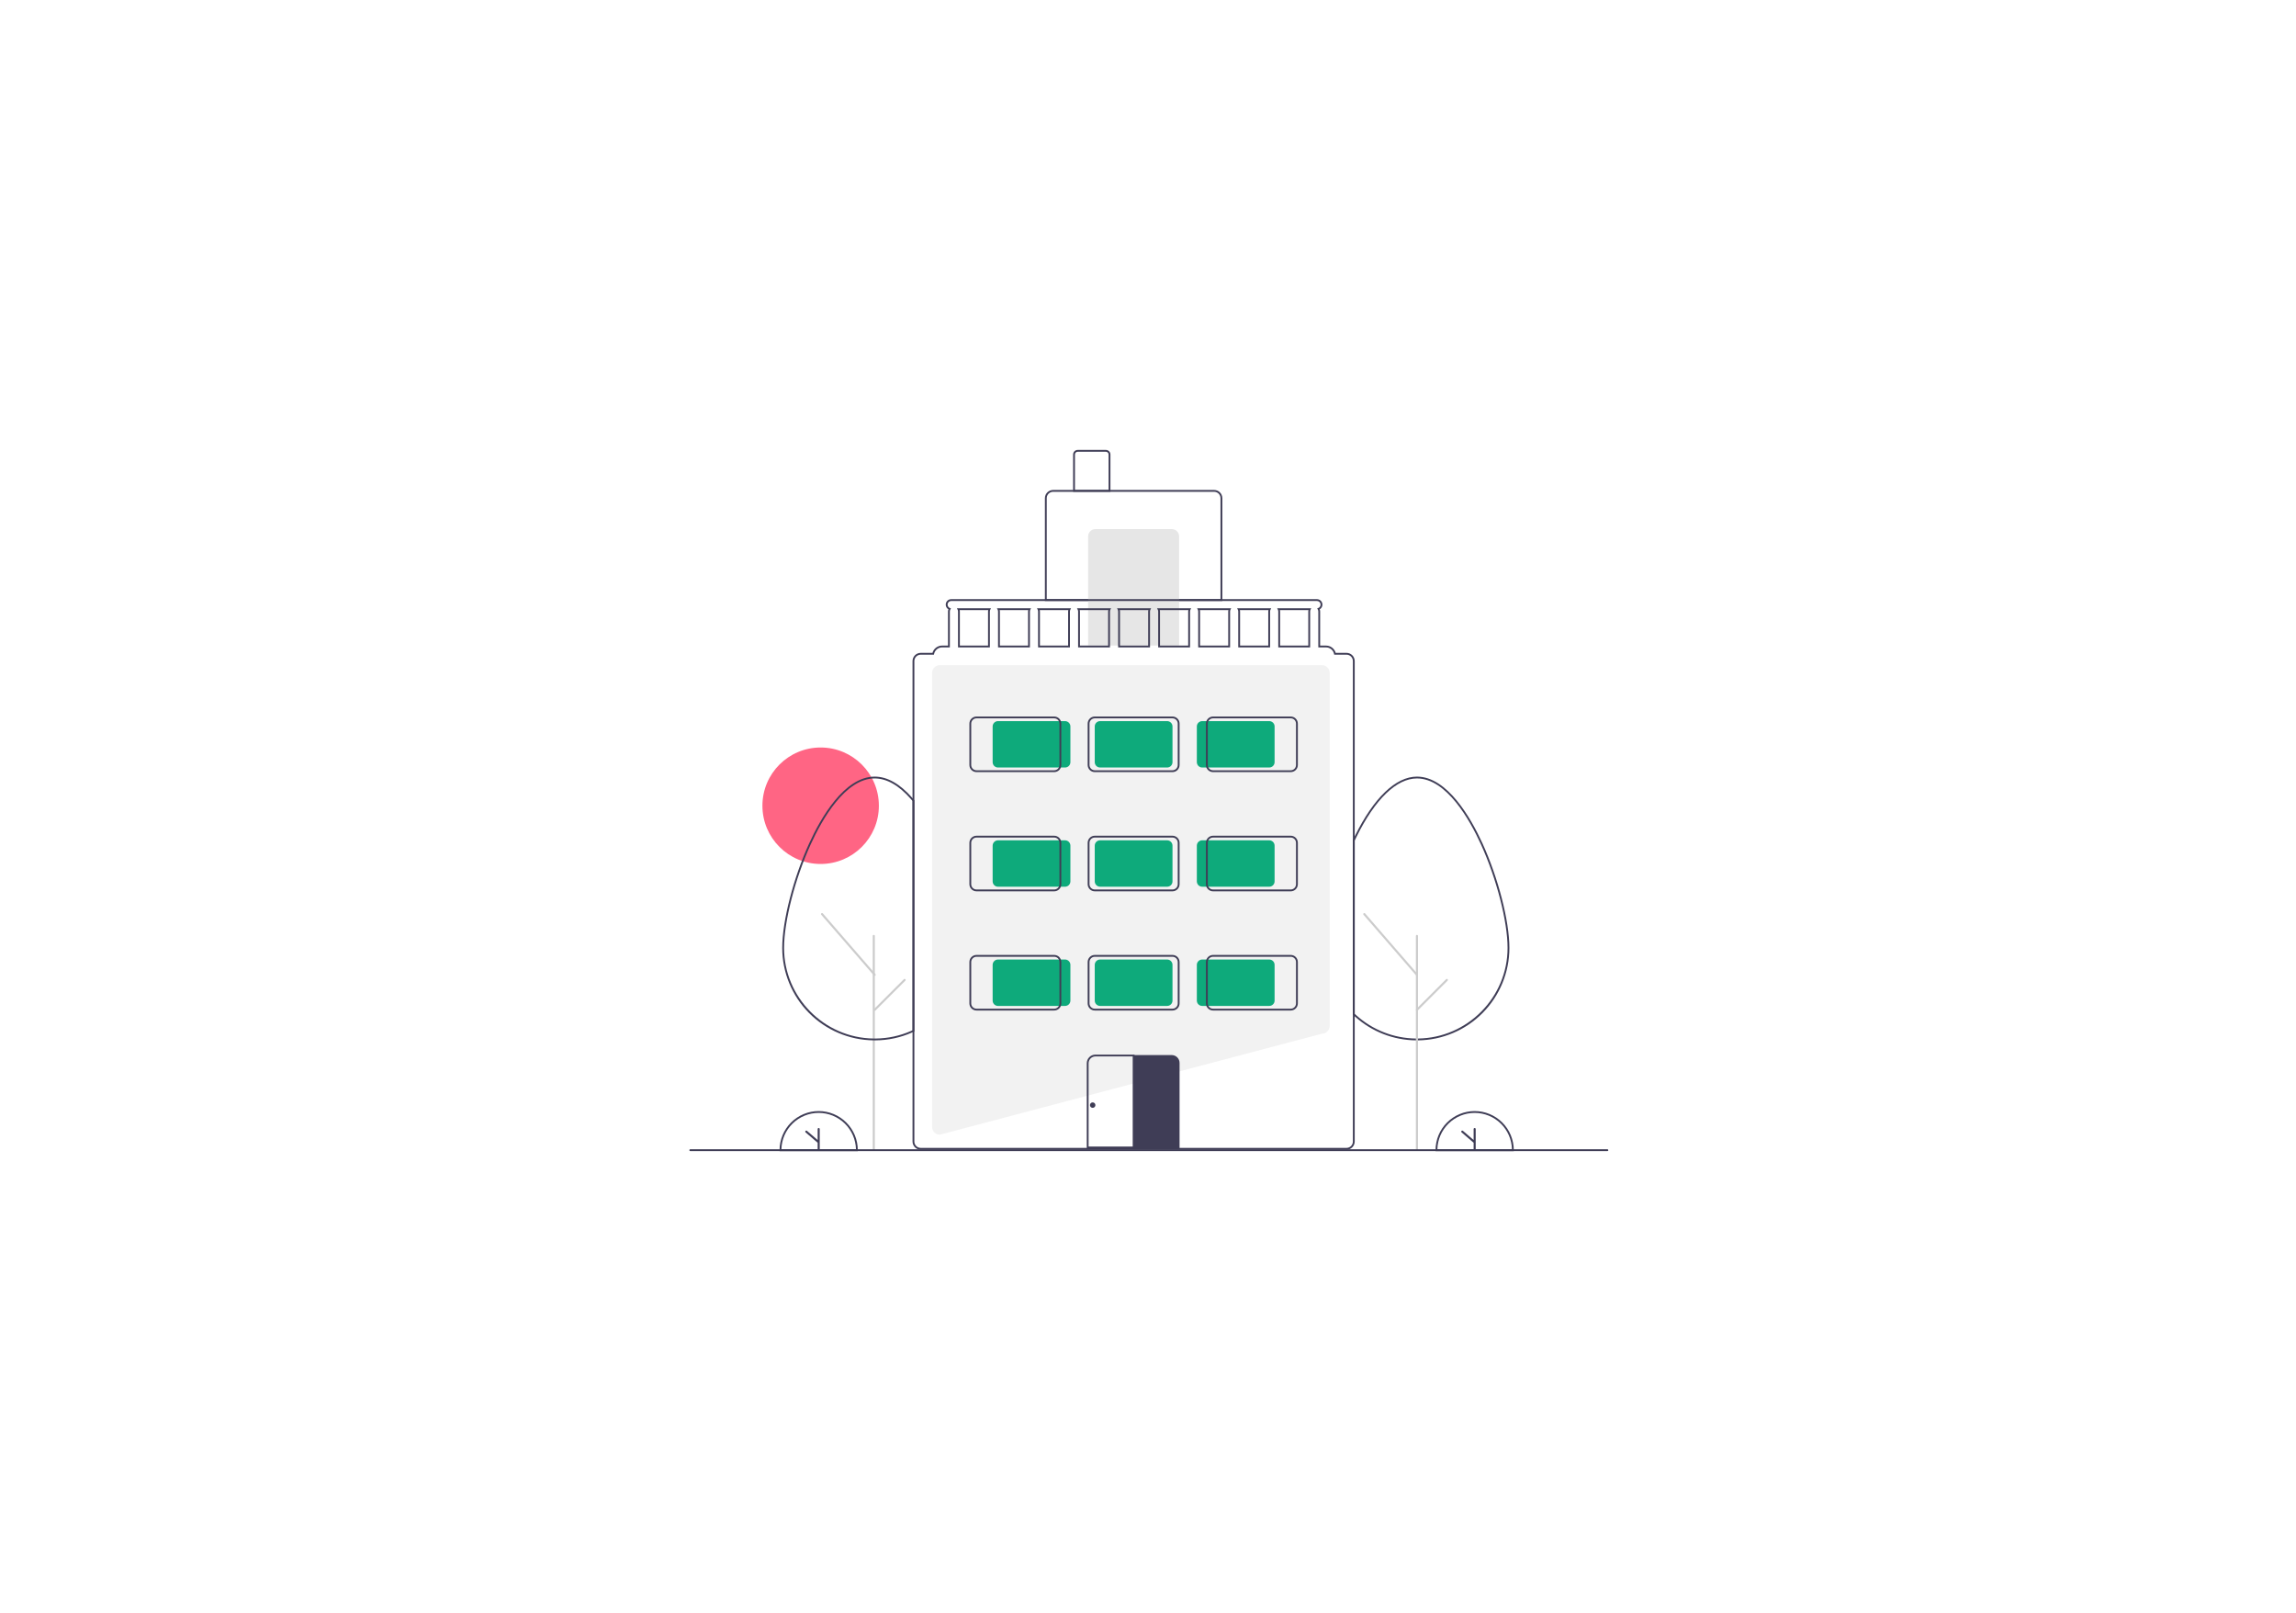 <svg width="393" height="276" viewBox="0 0 393 276" fill="none" xmlns="http://www.w3.org/2000/svg">
<rect width="393" height="276" fill="white"/>
<g clip-path="url(#clip0_3438_35106)">
<path d="M140.467 147.857C145.972 147.857 150.434 143.395 150.434 137.891C150.434 132.386 145.972 127.924 140.467 127.924C134.963 127.924 130.501 132.386 130.501 137.891C130.501 143.395 134.963 147.857 140.467 147.857Z" fill="#FF6584"/>
<path d="M160.878 194.187H160.868C160.517 194.186 160.181 194.047 159.933 193.799C159.684 193.551 159.545 193.214 159.544 192.863V115.154C159.545 114.803 159.684 114.466 159.933 114.218C160.181 113.97 160.517 113.83 160.868 113.83H226.275C226.626 113.83 226.962 113.97 227.21 114.218C227.459 114.466 227.598 114.803 227.599 115.154V175.577C227.598 175.926 227.46 176.261 227.214 176.509C226.968 176.757 226.634 176.898 226.285 176.901L160.878 194.187Z" fill="#F2F2F2"/>
<path d="M209.222 102.851H178.855V85.254C178.855 84.882 179.003 84.526 179.266 84.263C179.529 84 179.885 83.853 180.257 83.852H207.821C208.192 83.853 208.549 84 208.811 84.263C209.074 84.526 209.222 84.882 209.222 85.254V102.851ZM179.166 102.54H208.911V85.254C208.911 84.965 208.796 84.688 208.591 84.483C208.387 84.279 208.11 84.164 207.821 84.163H180.257C179.968 84.164 179.69 84.279 179.486 84.483C179.282 84.688 179.167 84.965 179.166 85.254V102.54Z" fill="#3F3D56"/>
<path d="M187.498 90.548H200.579C200.91 90.548 201.227 90.68 201.46 90.913C201.694 91.147 201.825 91.464 201.825 91.794V110.482H186.252V91.794C186.252 91.464 186.383 91.147 186.617 90.913C186.851 90.68 187.167 90.548 187.498 90.548Z" fill="#E6E6E6"/>
<path d="M190.068 84.164H183.683V77.779C183.683 77.572 183.765 77.374 183.911 77.228C184.057 77.082 184.255 77 184.461 77H189.289C189.495 77 189.693 77.082 189.839 77.228C189.985 77.374 190.067 77.572 190.068 77.779V84.164ZM183.994 83.852H189.756V77.779C189.756 77.655 189.707 77.536 189.619 77.448C189.532 77.361 189.413 77.312 189.289 77.311H184.461C184.337 77.312 184.219 77.361 184.131 77.448C184.043 77.536 183.994 77.655 183.994 77.779V83.852Z" fill="#3F3D56"/>
<path d="M242.535 178.044C242.472 178.044 242.412 178.044 242.35 178.042C238.497 178 234.793 176.552 231.932 173.971C231.827 173.874 231.722 173.777 231.618 173.678L231.57 173.632V143.786L231.584 143.754C231.688 143.536 231.792 143.32 231.897 143.105C235.136 136.529 238.914 132.907 242.535 132.907C247.756 132.907 251.806 140.07 253.755 144.339C256.465 150.276 258.358 157.633 258.358 162.23C258.357 166.394 256.714 170.389 253.785 173.35C250.857 176.31 246.879 177.996 242.715 178.043C242.657 178.044 242.595 178.044 242.535 178.044ZM231.881 173.498C231.967 173.58 232.054 173.66 232.142 173.74C234.946 176.27 238.578 177.69 242.356 177.731C242.419 177.733 242.478 177.731 242.539 177.733C242.595 177.733 242.653 177.733 242.71 177.731C251.168 177.637 258.047 170.683 258.047 162.23C258.047 157.673 256.165 150.369 253.472 144.469C251.553 140.267 247.582 133.219 242.535 133.219C239.039 133.219 235.36 136.778 232.176 143.242C232.078 143.445 231.979 143.649 231.881 143.856L231.881 173.498Z" fill="#3F3D56"/>
<path d="M242.534 196.926C242.486 196.926 242.441 196.907 242.407 196.873C242.374 196.84 242.355 196.794 242.355 196.747V160.17C242.355 160.147 242.359 160.123 242.368 160.102C242.377 160.08 242.39 160.06 242.407 160.043C242.423 160.026 242.443 160.013 242.465 160.004C242.487 159.995 242.51 159.99 242.534 159.99C242.558 159.99 242.581 159.995 242.603 160.004C242.625 160.013 242.644 160.026 242.661 160.043C242.678 160.06 242.691 160.08 242.7 160.102C242.709 160.123 242.713 160.147 242.713 160.17V196.747C242.713 196.794 242.694 196.84 242.661 196.873C242.627 196.907 242.581 196.926 242.534 196.926Z" fill="#CCCCCC"/>
<path d="M149.563 196.926C149.515 196.926 149.47 196.907 149.436 196.873C149.403 196.84 149.384 196.794 149.384 196.747V160.17C149.384 160.147 149.388 160.123 149.397 160.102C149.406 160.08 149.419 160.06 149.436 160.043C149.453 160.026 149.472 160.013 149.494 160.004C149.516 159.995 149.539 159.99 149.563 159.99C149.587 159.99 149.61 159.995 149.632 160.004C149.654 160.013 149.673 160.026 149.69 160.043C149.707 160.06 149.72 160.08 149.729 160.102C149.738 160.123 149.742 160.147 149.742 160.17V196.747C149.742 196.794 149.723 196.84 149.69 196.873C149.656 196.907 149.61 196.926 149.563 196.926Z" fill="#CCCCCC"/>
<path d="M242.534 167.004C242.508 167.004 242.483 166.999 242.459 166.988C242.436 166.978 242.415 166.962 242.398 166.943L233.387 156.551C233.356 156.515 233.341 156.468 233.344 156.421C233.348 156.373 233.37 156.329 233.406 156.298C233.441 156.267 233.488 156.252 233.535 156.255C233.583 156.258 233.627 156.28 233.658 156.316L242.669 166.708C242.692 166.734 242.706 166.766 242.711 166.8C242.716 166.834 242.711 166.868 242.697 166.9C242.683 166.931 242.66 166.957 242.631 166.976C242.602 166.994 242.568 167.004 242.534 167.004Z" fill="#CCCCCC"/>
<path d="M242.534 173.002C242.498 173.002 242.464 172.991 242.434 172.972C242.405 172.952 242.382 172.924 242.368 172.891C242.355 172.858 242.351 172.822 242.358 172.788C242.365 172.753 242.382 172.721 242.407 172.696L247.527 167.576C247.561 167.542 247.607 167.523 247.654 167.523C247.701 167.524 247.747 167.542 247.78 167.576C247.814 167.609 247.833 167.655 247.833 167.702C247.833 167.75 247.814 167.795 247.781 167.829L242.661 172.949C242.644 172.966 242.624 172.979 242.602 172.988C242.581 172.997 242.557 173.002 242.534 173.002Z" fill="#CCCCCC"/>
<path d="M259.111 197H245.717V196.844C245.717 195.964 245.89 195.093 246.226 194.28C246.562 193.467 247.056 192.729 247.678 192.107C248.299 191.484 249.038 190.991 249.851 190.654C250.663 190.317 251.534 190.144 252.414 190.144C253.294 190.144 254.165 190.317 254.978 190.654C255.79 190.991 256.529 191.484 257.151 192.107C257.772 192.729 258.266 193.467 258.602 194.28C258.938 195.093 259.111 195.964 259.111 196.844L259.111 197ZM246.031 196.688H258.798C258.757 195.022 258.067 193.438 256.874 192.274C255.681 191.11 254.081 190.459 252.414 190.459C250.748 190.459 249.147 191.11 247.954 192.274C246.762 193.438 246.071 195.022 246.031 196.688Z" fill="#3F3D56"/>
<path d="M252.414 193.043C252.367 193.043 252.322 193.062 252.289 193.095C252.256 193.128 252.237 193.173 252.237 193.22V195.098L250.408 193.528C250.39 193.513 250.37 193.501 250.348 193.494C250.326 193.487 250.302 193.484 250.279 193.486C250.256 193.487 250.233 193.494 250.213 193.504C250.192 193.515 250.173 193.529 250.158 193.547C250.143 193.564 250.131 193.585 250.124 193.607C250.117 193.629 250.114 193.652 250.116 193.676C250.118 193.699 250.124 193.721 250.135 193.742C250.145 193.763 250.16 193.781 250.177 193.796L252.237 195.564V196.668C252.237 196.691 252.242 196.714 252.251 196.735C252.259 196.757 252.272 196.776 252.289 196.793C252.305 196.809 252.325 196.822 252.346 196.831C252.368 196.84 252.391 196.845 252.414 196.845C252.437 196.845 252.46 196.84 252.482 196.831C252.503 196.822 252.523 196.809 252.539 196.793C252.556 196.776 252.569 196.757 252.578 196.735C252.586 196.714 252.591 196.691 252.591 196.668V193.22C252.591 193.173 252.572 193.128 252.539 193.095C252.506 193.062 252.461 193.043 252.414 193.043Z" fill="#3F3D56"/>
<path d="M146.829 197H133.436V196.844C133.435 195.964 133.608 195.093 133.945 194.28C134.281 193.467 134.774 192.729 135.396 192.107C136.018 191.484 136.756 190.991 137.569 190.654C138.382 190.317 139.253 190.144 140.133 190.144C141.012 190.144 141.883 190.317 142.696 190.654C143.509 190.991 144.247 191.484 144.869 192.107C145.491 192.729 145.984 193.467 146.321 194.28C146.657 195.093 146.83 195.964 146.829 196.844L146.829 197ZM133.749 196.688H146.516C146.475 195.022 145.785 193.438 144.592 192.274C143.4 191.11 141.799 190.459 140.133 190.459C138.466 190.459 136.866 191.11 135.673 192.274C134.48 193.438 133.79 195.022 133.749 196.688Z" fill="#3F3D56"/>
<path d="M140.133 193.043C140.086 193.043 140.041 193.062 140.008 193.095C139.974 193.128 139.956 193.173 139.956 193.22V195.098L138.126 193.528C138.109 193.513 138.088 193.501 138.066 193.494C138.044 193.487 138.021 193.484 137.998 193.486C137.974 193.487 137.952 193.494 137.931 193.504C137.91 193.515 137.892 193.529 137.877 193.547C137.861 193.564 137.85 193.585 137.843 193.607C137.836 193.629 137.833 193.652 137.835 193.676C137.836 193.699 137.843 193.721 137.853 193.742C137.864 193.763 137.878 193.781 137.896 193.796L139.956 195.564V196.668C139.956 196.691 139.96 196.714 139.969 196.735C139.978 196.757 139.991 196.776 140.007 196.793C140.024 196.809 140.043 196.822 140.065 196.831C140.086 196.84 140.109 196.845 140.133 196.845C140.156 196.845 140.179 196.84 140.2 196.831C140.222 196.822 140.241 196.809 140.258 196.793C140.274 196.776 140.287 196.757 140.296 196.735C140.305 196.714 140.309 196.691 140.309 196.668V193.22C140.309 193.173 140.291 193.128 140.258 193.095C140.224 193.062 140.179 193.043 140.133 193.043Z" fill="#3F3D56"/>
<path d="M149.719 178.044C149.657 178.044 149.597 178.044 149.535 178.042C145.371 177.995 141.394 176.309 138.466 173.349C135.538 170.389 133.895 166.393 133.894 162.23C133.894 157.633 135.787 150.276 138.498 144.339C140.447 140.07 144.497 132.907 149.719 132.907C151.87 132.907 154.037 134.133 156.158 136.551C156.263 136.671 156.368 136.793 156.472 136.919L156.508 136.963V176.516L156.42 176.558C156.315 176.609 156.209 176.657 156.102 176.703C154.148 177.568 152.037 178.024 149.9 178.043C149.842 178.044 149.78 178.044 149.719 178.044ZM149.719 133.219C144.671 133.219 140.699 140.267 138.781 144.469C136.087 150.369 134.206 157.673 134.206 162.23C134.206 170.682 141.085 177.636 149.54 177.731C149.603 177.733 149.662 177.733 149.723 177.733C149.78 177.733 149.838 177.733 149.894 177.731C151.99 177.713 154.061 177.266 155.977 176.418C156.051 176.386 156.124 176.353 156.196 176.32V137.075C156.106 136.966 156.015 136.861 155.924 136.757C153.864 134.409 151.777 133.219 149.719 133.219Z" fill="#3F3D56"/>
<path d="M149.719 167.004C149.693 167.004 149.668 166.999 149.644 166.988C149.621 166.978 149.6 166.962 149.583 166.943L140.572 156.551C140.541 156.515 140.526 156.468 140.529 156.421C140.532 156.373 140.555 156.329 140.59 156.298C140.626 156.267 140.673 156.252 140.72 156.255C140.768 156.258 140.812 156.28 140.843 156.316L149.854 166.708C149.877 166.734 149.891 166.766 149.896 166.8C149.901 166.834 149.896 166.868 149.882 166.9C149.867 166.931 149.844 166.957 149.816 166.976C149.787 166.994 149.753 167.004 149.719 167.004Z" fill="#CCCCCC"/>
<path d="M149.719 173.002C149.683 173.002 149.649 172.991 149.619 172.972C149.59 172.952 149.567 172.924 149.553 172.891C149.54 172.858 149.536 172.822 149.543 172.788C149.55 172.753 149.567 172.721 149.592 172.696L154.712 167.576C154.746 167.542 154.791 167.523 154.839 167.523C154.886 167.524 154.932 167.542 154.965 167.576C154.999 167.609 155.018 167.655 155.018 167.702C155.018 167.75 154.999 167.795 154.966 167.829L149.845 172.949C149.829 172.966 149.809 172.979 149.787 172.988C149.766 172.997 149.742 173.002 149.719 173.002Z" fill="#CCCCCC"/>
<path d="M163.79 104.097L163.905 104.324C163.956 104.422 163.983 104.531 163.983 104.642V110.793H169.433V104.642C169.433 104.531 169.46 104.422 169.511 104.324L169.626 104.097H163.79ZM169.122 104.642V110.482H164.294V104.642C164.294 104.563 164.285 104.485 164.266 104.408H169.15C169.131 104.485 169.122 104.563 169.122 104.642ZM170.642 104.097L170.757 104.324C170.808 104.422 170.835 104.531 170.835 104.642V110.793H176.285V104.642C176.285 104.531 176.312 104.422 176.363 104.324L176.479 104.097H170.642ZM175.974 104.642V110.482H171.146V104.642C171.146 104.563 171.137 104.485 171.118 104.408H176.002C175.983 104.485 175.974 104.563 175.974 104.642ZM177.494 104.097L177.609 104.324C177.66 104.422 177.687 104.531 177.687 104.642V110.793H183.137V104.642C183.138 104.531 183.164 104.422 183.215 104.324L183.331 104.097H177.494ZM182.826 104.642V110.482H177.998V104.642C177.998 104.563 177.989 104.485 177.97 104.408H182.854C182.835 104.485 182.826 104.563 182.826 104.642ZM184.346 104.097L184.461 104.324C184.512 104.422 184.539 104.531 184.539 104.642V110.793H189.99V104.642C189.99 104.531 190.016 104.422 190.067 104.324L190.183 104.097H184.346ZM189.678 104.642V110.482H184.851V104.642C184.851 104.563 184.841 104.485 184.822 104.408H189.706C189.687 104.485 189.678 104.563 189.678 104.642ZM191.198 104.097L191.313 104.324C191.364 104.422 191.391 104.531 191.391 104.642V110.793H196.842V104.642C196.842 104.531 196.869 104.422 196.92 104.324L197.035 104.097H191.198ZM196.53 104.642V110.482H191.703V104.642C191.703 104.563 191.693 104.485 191.675 104.408H196.558C196.54 104.485 196.53 104.563 196.53 104.642ZM198.05 104.097L198.165 104.324C198.217 104.422 198.243 104.531 198.243 104.642V110.793H203.694V104.642C203.694 104.531 203.721 104.422 203.772 104.324L203.887 104.097H198.05ZM203.382 104.642V110.482H198.555V104.642C198.555 104.563 198.545 104.485 198.527 104.408H203.41C203.392 104.485 203.382 104.563 203.382 104.642ZM204.902 104.097L205.018 104.324C205.069 104.422 205.095 104.531 205.095 104.642V110.793H210.546V104.642C210.546 104.531 210.573 104.422 210.624 104.324L210.739 104.097H204.902ZM210.235 104.642V110.482H205.407V104.642C205.407 104.563 205.398 104.485 205.379 104.408H210.263C210.244 104.485 210.234 104.563 210.235 104.642ZM211.754 104.097L211.87 104.324C211.921 104.422 211.948 104.531 211.948 104.642V110.793H217.398V104.642C217.398 104.531 217.425 104.422 217.476 104.324L217.591 104.097H211.754ZM217.087 104.642V110.482H212.259V104.642C212.259 104.563 212.25 104.485 212.231 104.408H217.115C217.096 104.485 217.087 104.563 217.087 104.642ZM218.607 104.097L218.722 104.324C218.773 104.422 218.8 104.531 218.8 104.642V110.793H224.25V104.642C224.25 104.531 224.277 104.422 224.328 104.324L224.443 104.097H218.607ZM223.939 104.642V110.482H219.111V104.642C219.111 104.563 219.102 104.485 219.083 104.408H223.967C223.948 104.485 223.939 104.563 223.939 104.642ZM218.607 104.097L218.722 104.324C218.773 104.422 218.8 104.531 218.8 104.642V110.793H224.25V104.642C224.25 104.531 224.277 104.422 224.328 104.324L224.443 104.097H218.607ZM223.939 104.642V110.482H219.111V104.642C219.111 104.563 219.102 104.485 219.083 104.408H223.967C223.948 104.485 223.939 104.563 223.939 104.642ZM211.754 104.097L211.87 104.324C211.921 104.422 211.948 104.531 211.948 104.642V110.793H217.398V104.642C217.398 104.531 217.425 104.422 217.476 104.324L217.591 104.097H211.754ZM217.087 104.642V110.482H212.259V104.642C212.259 104.563 212.25 104.485 212.231 104.408H217.115C217.096 104.485 217.087 104.563 217.087 104.642ZM204.902 104.097L205.018 104.324C205.069 104.422 205.095 104.531 205.095 104.642V110.793H210.546V104.642C210.546 104.531 210.573 104.422 210.624 104.324L210.739 104.097H204.902ZM210.235 104.642V110.482H205.407V104.642C205.407 104.563 205.398 104.485 205.379 104.408H210.263C210.244 104.485 210.234 104.563 210.235 104.642ZM198.05 104.097L198.165 104.324C198.217 104.422 198.243 104.531 198.243 104.642V110.793H203.694V104.642C203.694 104.531 203.721 104.422 203.772 104.324L203.887 104.097H198.05ZM203.382 104.642V110.482H198.555V104.642C198.555 104.563 198.545 104.485 198.527 104.408H203.41C203.392 104.485 203.382 104.563 203.382 104.642ZM191.198 104.097L191.313 104.324C191.364 104.422 191.391 104.531 191.391 104.642V110.793H196.842V104.642C196.842 104.531 196.869 104.422 196.92 104.324L197.035 104.097H191.198ZM196.53 104.642V110.482H191.703V104.642C191.703 104.563 191.693 104.485 191.675 104.408H196.558C196.54 104.485 196.53 104.563 196.53 104.642ZM184.346 104.097L184.461 104.324C184.512 104.422 184.539 104.531 184.539 104.642V110.793H189.99V104.642C189.99 104.531 190.016 104.422 190.067 104.324L190.183 104.097H184.346ZM189.678 104.642V110.482H184.851V104.642C184.851 104.563 184.841 104.485 184.822 104.408H189.706C189.687 104.485 189.678 104.563 189.678 104.642ZM177.494 104.097L177.609 104.324C177.66 104.422 177.687 104.531 177.687 104.642V110.793H183.137V104.642C183.138 104.531 183.164 104.422 183.215 104.324L183.331 104.097H177.494ZM182.826 104.642V110.482H177.998V104.642C177.998 104.563 177.989 104.485 177.97 104.408H182.854C182.835 104.485 182.826 104.563 182.826 104.642ZM170.642 104.097L170.757 104.324C170.808 104.422 170.835 104.531 170.835 104.642V110.793H176.285V104.642C176.285 104.531 176.312 104.422 176.363 104.324L176.479 104.097H170.642ZM175.974 104.642V110.482H171.146V104.642C171.146 104.563 171.137 104.485 171.118 104.408H176.002C175.983 104.485 175.974 104.563 175.974 104.642ZM163.79 104.097L163.905 104.324C163.956 104.422 163.983 104.531 163.983 104.642V110.793H169.433V104.642C169.433 104.531 169.46 104.422 169.511 104.324L169.626 104.097H163.79ZM169.122 104.642V110.482H164.294V104.642C164.294 104.563 164.285 104.485 164.266 104.408H169.15C169.131 104.485 169.122 104.563 169.122 104.642ZM218.607 104.097L218.722 104.324C218.773 104.422 218.8 104.531 218.8 104.642V110.793H224.25V104.642C224.25 104.531 224.277 104.422 224.328 104.324L224.443 104.097H218.607ZM223.939 104.642V110.482H219.111V104.642C219.111 104.563 219.102 104.485 219.083 104.408H223.967C223.948 104.485 223.939 104.563 223.939 104.642ZM211.754 104.097L211.87 104.324C211.921 104.422 211.948 104.531 211.948 104.642V110.793H217.398V104.642C217.398 104.531 217.425 104.422 217.476 104.324L217.591 104.097H211.754ZM217.087 104.642V110.482H212.259V104.642C212.259 104.563 212.25 104.485 212.231 104.408H217.115C217.096 104.485 217.087 104.563 217.087 104.642ZM204.902 104.097L205.018 104.324C205.069 104.422 205.095 104.531 205.095 104.642V110.793H210.546V104.642C210.546 104.531 210.573 104.422 210.624 104.324L210.739 104.097H204.902ZM210.235 104.642V110.482H205.407V104.642C205.407 104.563 205.398 104.485 205.379 104.408H210.263C210.244 104.485 210.234 104.563 210.235 104.642ZM198.05 104.097L198.165 104.324C198.217 104.422 198.243 104.531 198.243 104.642V110.793H203.694V104.642C203.694 104.531 203.721 104.422 203.772 104.324L203.887 104.097H198.05ZM203.382 104.642V110.482H198.555V104.642C198.555 104.563 198.545 104.485 198.527 104.408H203.41C203.392 104.485 203.382 104.563 203.382 104.642ZM191.198 104.097L191.313 104.324C191.364 104.422 191.391 104.531 191.391 104.642V110.793H196.842V104.642C196.842 104.531 196.869 104.422 196.92 104.324L197.035 104.097H191.198ZM196.53 104.642V110.482H191.703V104.642C191.703 104.563 191.693 104.485 191.675 104.408H196.558C196.54 104.485 196.53 104.563 196.53 104.642ZM184.346 104.097L184.461 104.324C184.512 104.422 184.539 104.531 184.539 104.642V110.793H189.99V104.642C189.99 104.531 190.016 104.422 190.067 104.324L190.183 104.097H184.346ZM189.678 104.642V110.482H184.851V104.642C184.851 104.563 184.841 104.485 184.822 104.408H189.706C189.687 104.485 189.678 104.563 189.678 104.642ZM177.494 104.097L177.609 104.324C177.66 104.422 177.687 104.531 177.687 104.642V110.793H183.137V104.642C183.138 104.531 183.164 104.422 183.215 104.324L183.331 104.097H177.494ZM182.826 104.642V110.482H177.998V104.642C177.998 104.563 177.989 104.485 177.97 104.408H182.854C182.835 104.485 182.826 104.563 182.826 104.642ZM170.642 104.097L170.757 104.324C170.808 104.422 170.835 104.531 170.835 104.642V110.793H176.285V104.642C176.285 104.531 176.312 104.422 176.363 104.324L176.479 104.097H170.642ZM175.974 104.642V110.482H171.146V104.642C171.146 104.563 171.137 104.485 171.118 104.408H176.002C175.983 104.485 175.974 104.563 175.974 104.642ZM163.79 104.097L163.905 104.324C163.956 104.422 163.983 104.531 163.983 104.642V110.793H169.433V104.642C169.433 104.531 169.46 104.422 169.511 104.324L169.626 104.097H163.79ZM169.122 104.642V110.482H164.294V104.642C164.294 104.563 164.285 104.485 164.266 104.408H169.15C169.131 104.485 169.122 104.563 169.122 104.642ZM218.607 104.097L218.722 104.324C218.773 104.422 218.8 104.531 218.8 104.642V110.793H224.25V104.642C224.25 104.531 224.277 104.422 224.328 104.324L224.443 104.097H218.607ZM223.939 104.642V110.482H219.111V104.642C219.111 104.563 219.102 104.485 219.083 104.408H223.967C223.948 104.485 223.939 104.563 223.939 104.642ZM211.754 104.097L211.87 104.324C211.921 104.422 211.948 104.531 211.948 104.642V110.793H217.398V104.642C217.398 104.531 217.425 104.422 217.476 104.324L217.591 104.097H211.754ZM217.087 104.642V110.482H212.259V104.642C212.259 104.563 212.25 104.485 212.231 104.408H217.115C217.096 104.485 217.087 104.563 217.087 104.642ZM204.902 104.097L205.018 104.324C205.069 104.422 205.095 104.531 205.095 104.642V110.793H210.546V104.642C210.546 104.531 210.573 104.422 210.624 104.324L210.739 104.097H204.902ZM210.235 104.642V110.482H205.407V104.642C205.407 104.563 205.398 104.485 205.379 104.408H210.263C210.244 104.485 210.234 104.563 210.235 104.642ZM198.05 104.097L198.165 104.324C198.217 104.422 198.243 104.531 198.243 104.642V110.793H203.694V104.642C203.694 104.531 203.721 104.422 203.772 104.324L203.887 104.097H198.05ZM203.382 104.642V110.482H198.555V104.642C198.555 104.563 198.545 104.485 198.527 104.408H203.41C203.392 104.485 203.382 104.563 203.382 104.642ZM191.198 104.097L191.313 104.324C191.364 104.422 191.391 104.531 191.391 104.642V110.793H196.842V104.642C196.842 104.531 196.869 104.422 196.92 104.324L197.035 104.097H191.198ZM196.53 104.642V110.482H191.703V104.642C191.703 104.563 191.693 104.485 191.675 104.408H196.558C196.54 104.485 196.53 104.563 196.53 104.642ZM184.346 104.097L184.461 104.324C184.512 104.422 184.539 104.531 184.539 104.642V110.793H189.99V104.642C189.99 104.531 190.016 104.422 190.067 104.324L190.183 104.097H184.346ZM189.678 104.642V110.482H184.851V104.642C184.851 104.563 184.841 104.485 184.822 104.408H189.706C189.687 104.485 189.678 104.563 189.678 104.642ZM177.494 104.097L177.609 104.324C177.66 104.422 177.687 104.531 177.687 104.642V110.793H183.137V104.642C183.138 104.531 183.164 104.422 183.215 104.324L183.331 104.097H177.494ZM182.826 104.642V110.482H177.998V104.642C177.998 104.563 177.989 104.485 177.97 104.408H182.854C182.835 104.485 182.826 104.563 182.826 104.642ZM170.642 104.097L170.757 104.324C170.808 104.422 170.835 104.531 170.835 104.642V110.793H176.285V104.642C176.285 104.531 176.312 104.422 176.363 104.324L176.479 104.097H170.642ZM175.974 104.642V110.482H171.146V104.642C171.146 104.563 171.137 104.485 171.118 104.408H176.002C175.983 104.485 175.974 104.563 175.974 104.642ZM163.79 104.097L163.905 104.324C163.956 104.422 163.983 104.531 163.983 104.642V110.793H169.433V104.642C169.433 104.531 169.46 104.422 169.511 104.324L169.626 104.097H163.79ZM169.122 104.642V110.482H164.294V104.642C164.294 104.563 164.285 104.485 164.266 104.408H169.15C169.131 104.485 169.122 104.563 169.122 104.642ZM218.607 104.097L218.722 104.324C218.773 104.422 218.8 104.531 218.8 104.642V110.793H224.25V104.642C224.25 104.531 224.277 104.422 224.328 104.324L224.443 104.097H218.607ZM223.939 104.642V110.482H219.111V104.642C219.111 104.563 219.102 104.485 219.083 104.408H223.967C223.948 104.485 223.939 104.563 223.939 104.642ZM211.754 104.097L211.87 104.324C211.921 104.422 211.948 104.531 211.948 104.642V110.793H217.398V104.642C217.398 104.531 217.425 104.422 217.476 104.324L217.591 104.097H211.754ZM217.087 104.642V110.482H212.259V104.642C212.259 104.563 212.25 104.485 212.231 104.408H217.115C217.096 104.485 217.087 104.563 217.087 104.642ZM204.902 104.097L205.018 104.324C205.069 104.422 205.095 104.531 205.095 104.642V110.793H210.546V104.642C210.546 104.531 210.573 104.422 210.624 104.324L210.739 104.097H204.902ZM210.235 104.642V110.482H205.407V104.642C205.407 104.563 205.398 104.485 205.379 104.408H210.263C210.244 104.485 210.234 104.563 210.235 104.642ZM198.05 104.097L198.165 104.324C198.217 104.422 198.243 104.531 198.243 104.642V110.793H203.694V104.642C203.694 104.531 203.721 104.422 203.772 104.324L203.887 104.097H198.05ZM203.382 104.642V110.482H198.555V104.642C198.555 104.563 198.545 104.485 198.527 104.408H203.41C203.392 104.485 203.382 104.563 203.382 104.642ZM191.198 104.097L191.313 104.324C191.364 104.422 191.391 104.531 191.391 104.642V110.793H196.842V104.642C196.842 104.531 196.869 104.422 196.92 104.324L197.035 104.097H191.198ZM196.53 104.642V110.482H191.703V104.642C191.703 104.563 191.693 104.485 191.675 104.408H196.558C196.54 104.485 196.53 104.563 196.53 104.642ZM184.346 104.097L184.461 104.324C184.512 104.422 184.539 104.531 184.539 104.642V110.793H189.99V104.642C189.99 104.531 190.016 104.422 190.067 104.324L190.183 104.097H184.346ZM189.678 104.642V110.482H184.851V104.642C184.851 104.563 184.841 104.485 184.822 104.408H189.706C189.687 104.485 189.678 104.563 189.678 104.642ZM177.494 104.097L177.609 104.324C177.66 104.422 177.687 104.531 177.687 104.642V110.793H183.137V104.642C183.138 104.531 183.164 104.422 183.215 104.324L183.331 104.097H177.494ZM182.826 104.642V110.482H177.998V104.642C177.998 104.563 177.989 104.485 177.97 104.408H182.854C182.835 104.485 182.826 104.563 182.826 104.642ZM170.642 104.097L170.757 104.324C170.808 104.422 170.835 104.531 170.835 104.642V110.793H176.285V104.642C176.285 104.531 176.312 104.422 176.363 104.324L176.479 104.097H170.642ZM175.974 104.642V110.482H171.146V104.642C171.146 104.563 171.137 104.485 171.118 104.408H176.002C175.983 104.485 175.974 104.563 175.974 104.642ZM163.79 104.097L163.905 104.324C163.956 104.422 163.983 104.531 163.983 104.642V110.793H169.433V104.642C169.433 104.531 169.46 104.422 169.511 104.324L169.626 104.097H163.79ZM169.122 104.642V110.482H164.294V104.642C164.294 104.563 164.285 104.485 164.266 104.408H169.15C169.131 104.485 169.122 104.563 169.122 104.642ZM218.607 104.097L218.722 104.324C218.773 104.422 218.8 104.531 218.8 104.642V110.793H224.25V104.642C224.25 104.531 224.277 104.422 224.328 104.324L224.443 104.097H218.607ZM223.939 104.642V110.482H219.111V104.642C219.111 104.563 219.102 104.485 219.083 104.408H223.967C223.948 104.485 223.939 104.563 223.939 104.642ZM211.87 104.324C211.921 104.422 211.948 104.531 211.948 104.642V110.793H217.398V104.642C217.398 104.531 217.425 104.422 217.476 104.324L217.591 104.097H211.754L211.87 104.324ZM217.115 104.408C217.096 104.485 217.087 104.563 217.087 104.642V110.482H212.259V104.642C212.259 104.563 212.25 104.485 212.231 104.408H217.115ZM205.018 104.324C205.069 104.422 205.095 104.531 205.095 104.642V110.793H210.546V104.642C210.546 104.531 210.573 104.422 210.624 104.324L210.739 104.097H204.902L205.018 104.324ZM210.263 104.408C210.244 104.485 210.234 104.563 210.235 104.642V110.482H205.407V104.642C205.407 104.563 205.398 104.485 205.379 104.408H210.263ZM198.165 104.324C198.217 104.422 198.243 104.531 198.243 104.642V110.793H203.694V104.642C203.694 104.531 203.721 104.422 203.772 104.324L203.887 104.097H198.05L198.165 104.324ZM203.41 104.408C203.392 104.485 203.382 104.563 203.382 104.642V110.482H198.555V104.642C198.555 104.563 198.545 104.485 198.527 104.408H203.41ZM191.313 104.324C191.364 104.422 191.391 104.531 191.391 104.642V110.793H196.842V104.642C196.842 104.531 196.869 104.422 196.92 104.324L197.035 104.097H191.198L191.313 104.324ZM196.558 104.408C196.54 104.485 196.53 104.563 196.53 104.642V110.482H191.703V104.642C191.703 104.563 191.693 104.485 191.675 104.408H196.558ZM184.461 104.324C184.512 104.422 184.539 104.531 184.539 104.642V110.793H189.99V104.642C189.99 104.531 190.016 104.422 190.067 104.324L190.183 104.097H184.346L184.461 104.324ZM189.706 104.408C189.687 104.485 189.678 104.563 189.678 104.642V110.482H184.851V104.642C184.851 104.563 184.841 104.485 184.822 104.408H189.706ZM177.609 104.324C177.66 104.422 177.687 104.531 177.687 104.642V110.793H183.137V104.642C183.138 104.531 183.164 104.422 183.215 104.324L183.331 104.097H177.494L177.609 104.324ZM182.854 104.408C182.835 104.485 182.826 104.563 182.826 104.642V110.482H177.998V104.642C177.998 104.563 177.989 104.485 177.97 104.408H182.854ZM170.757 104.324C170.808 104.422 170.835 104.531 170.835 104.642V110.793H176.285V104.642C176.285 104.531 176.312 104.422 176.363 104.324L176.479 104.097H170.642L170.757 104.324ZM176.002 104.408C175.983 104.485 175.974 104.563 175.974 104.642V110.482H171.146V104.642C171.146 104.563 171.137 104.485 171.118 104.408H176.002ZM163.905 104.324C163.956 104.422 163.983 104.531 163.983 104.642V110.793H169.433V104.642C169.433 104.531 169.46 104.422 169.511 104.324L169.626 104.097H163.79L163.905 104.324ZM169.15 104.408C169.131 104.485 169.122 104.563 169.122 104.642V110.482H164.294V104.642C164.294 104.563 164.285 104.485 164.266 104.408H169.15ZM218.722 104.324C218.773 104.422 218.8 104.531 218.8 104.642V110.793H224.25V104.642C224.25 104.531 224.277 104.422 224.328 104.324L224.443 104.097H218.607L218.722 104.324ZM223.967 104.408C223.948 104.485 223.939 104.563 223.939 104.642V110.482H219.111V104.642C219.111 104.563 219.102 104.485 219.083 104.408H223.967ZM211.87 104.324C211.921 104.422 211.948 104.531 211.948 104.642V110.793H217.398V104.642C217.398 104.531 217.425 104.422 217.476 104.324L217.591 104.097H211.754L211.87 104.324ZM217.115 104.408C217.096 104.485 217.087 104.563 217.087 104.642V110.482H212.259V104.642C212.259 104.563 212.25 104.485 212.231 104.408H217.115ZM205.018 104.324C205.069 104.422 205.095 104.531 205.095 104.642V110.793H210.546V104.642C210.546 104.531 210.573 104.422 210.624 104.324L210.739 104.097H204.902L205.018 104.324ZM210.263 104.408C210.244 104.485 210.234 104.563 210.235 104.642V110.482H205.407V104.642C205.407 104.563 205.398 104.485 205.379 104.408H210.263ZM198.165 104.324C198.217 104.422 198.243 104.531 198.243 104.642V110.793H203.694V104.642C203.694 104.531 203.721 104.422 203.772 104.324L203.887 104.097H198.05L198.165 104.324ZM203.41 104.408C203.392 104.485 203.382 104.563 203.382 104.642V110.482H198.555V104.642C198.555 104.563 198.545 104.485 198.527 104.408H203.41ZM191.313 104.324C191.364 104.422 191.391 104.531 191.391 104.642V110.793H196.842V104.642C196.842 104.531 196.869 104.422 196.92 104.324L197.035 104.097H191.198L191.313 104.324ZM196.558 104.408C196.54 104.485 196.53 104.563 196.53 104.642V110.482H191.703V104.642C191.703 104.563 191.693 104.485 191.675 104.408H196.558ZM184.461 104.324C184.512 104.422 184.539 104.531 184.539 104.642V110.793H189.99V104.642C189.99 104.531 190.016 104.422 190.067 104.324L190.183 104.097H184.346L184.461 104.324ZM189.706 104.408C189.687 104.485 189.678 104.563 189.678 104.642V110.482H184.851V104.642C184.851 104.563 184.841 104.485 184.822 104.408H189.706ZM177.609 104.324C177.66 104.422 177.687 104.531 177.687 104.642V110.793H183.137V104.642C183.138 104.531 183.164 104.422 183.215 104.324L183.331 104.097H177.494L177.609 104.324ZM182.854 104.408C182.835 104.485 182.826 104.563 182.826 104.642V110.482H177.998V104.642C177.998 104.563 177.989 104.485 177.97 104.408H182.854ZM170.757 104.324C170.808 104.422 170.835 104.531 170.835 104.642V110.793H176.285V104.642C176.285 104.531 176.312 104.422 176.363 104.324L176.479 104.097H170.642L170.757 104.324ZM176.002 104.408C175.983 104.485 175.974 104.563 175.974 104.642V110.482H171.146V104.642C171.146 104.563 171.137 104.485 171.118 104.408H176.002ZM163.905 104.324C163.956 104.422 163.983 104.531 163.983 104.642V110.793H169.433V104.642C169.433 104.531 169.46 104.422 169.511 104.324L169.626 104.097H163.79L163.905 104.324ZM169.15 104.408C169.131 104.485 169.122 104.563 169.122 104.642V110.482H164.294V104.642C164.294 104.563 164.285 104.485 164.266 104.408H169.15ZM230.479 111.728H228.623C228.521 111.369 228.305 111.054 228.008 110.829C227.71 110.605 227.348 110.483 226.976 110.482H225.963V104.642C225.964 104.517 225.94 104.392 225.893 104.276C226.07 104.172 226.207 104.013 226.284 103.823C226.361 103.633 226.374 103.424 226.32 103.226C226.266 103.029 226.148 102.854 225.985 102.73C225.822 102.606 225.623 102.539 225.418 102.54H162.815C162.61 102.539 162.411 102.606 162.248 102.73C162.085 102.854 161.967 103.029 161.913 103.226C161.859 103.424 161.872 103.633 161.949 103.823C162.026 104.013 162.163 104.172 162.34 104.276C162.293 104.392 162.269 104.517 162.27 104.642V110.482H161.257C160.885 110.483 160.523 110.605 160.225 110.829C159.928 111.054 159.712 111.369 159.61 111.728H157.598C157.226 111.728 156.87 111.876 156.607 112.139C156.345 112.401 156.197 112.758 156.196 113.129V195.355C156.197 195.726 156.345 196.082 156.608 196.345C156.87 196.608 157.226 196.756 157.598 196.756H230.479C230.851 196.756 231.207 196.608 231.47 196.345C231.733 196.082 231.881 195.726 231.881 195.355V113.129C231.88 112.758 231.733 112.401 231.47 112.139C231.207 111.876 230.851 111.728 230.479 111.728ZM231.57 195.355C231.569 195.577 231.501 195.794 231.374 195.977C231.247 196.16 231.067 196.299 230.858 196.376C230.737 196.422 230.609 196.446 230.479 196.445H157.598C157.468 196.446 157.34 196.422 157.219 196.376C157.011 196.299 156.831 196.16 156.703 195.977C156.576 195.794 156.508 195.577 156.508 195.355V113.129C156.508 112.84 156.623 112.563 156.827 112.359C157.032 112.154 157.309 112.039 157.598 112.039H159.859L159.884 111.915C159.949 111.598 160.122 111.314 160.372 111.11C160.622 110.906 160.935 110.794 161.257 110.793H162.581V104.642C162.581 104.515 162.616 104.391 162.681 104.282L162.777 104.122L162.601 104.056C162.464 104.007 162.348 103.91 162.275 103.783C162.202 103.656 162.176 103.508 162.201 103.364C162.227 103.22 162.302 103.09 162.414 102.996C162.527 102.902 162.668 102.851 162.815 102.851H225.418C225.565 102.851 225.706 102.902 225.818 102.996C225.931 103.09 226.006 103.22 226.032 103.364C226.057 103.508 226.031 103.656 225.958 103.783C225.885 103.91 225.769 104.007 225.632 104.056L225.456 104.122L225.552 104.282C225.617 104.391 225.652 104.515 225.652 104.642V110.793H226.976C227.298 110.794 227.611 110.906 227.861 111.11C228.111 111.314 228.284 111.598 228.349 111.915L228.374 112.039H230.479C230.768 112.039 231.046 112.154 231.25 112.359C231.454 112.563 231.569 112.84 231.57 113.129L231.57 195.355ZM163.79 104.097L163.905 104.324C163.956 104.422 163.983 104.531 163.983 104.642V110.793H169.433V104.642C169.433 104.531 169.46 104.422 169.511 104.324L169.626 104.097H163.79ZM169.122 104.642V110.482H164.294V104.642C164.294 104.563 164.285 104.485 164.266 104.408H169.15C169.131 104.485 169.122 104.563 169.122 104.642ZM170.642 104.097L170.757 104.324C170.808 104.422 170.835 104.531 170.835 104.642V110.793H176.285V104.642C176.285 104.531 176.312 104.422 176.363 104.324L176.479 104.097H170.642ZM175.974 104.642V110.482H171.146V104.642C171.146 104.563 171.137 104.485 171.118 104.408H176.002C175.983 104.485 175.974 104.563 175.974 104.642ZM177.494 104.097L177.609 104.324C177.66 104.422 177.687 104.531 177.687 104.642V110.793H183.137V104.642C183.138 104.531 183.164 104.422 183.215 104.324L183.331 104.097H177.494ZM182.826 104.642V110.482H177.998V104.642C177.998 104.563 177.989 104.485 177.97 104.408H182.854C182.835 104.485 182.826 104.563 182.826 104.642ZM184.346 104.097L184.461 104.324C184.512 104.422 184.539 104.531 184.539 104.642V110.793H189.99V104.642C189.99 104.531 190.016 104.422 190.067 104.324L190.183 104.097H184.346ZM189.678 104.642V110.482H184.851V104.642C184.851 104.563 184.841 104.485 184.822 104.408H189.706C189.687 104.485 189.678 104.563 189.678 104.642ZM191.198 104.097L191.313 104.324C191.364 104.422 191.391 104.531 191.391 104.642V110.793H196.842V104.642C196.842 104.531 196.869 104.422 196.92 104.324L197.035 104.097H191.198ZM196.53 104.642V110.482H191.703V104.642C191.703 104.563 191.693 104.485 191.675 104.408H196.558C196.54 104.485 196.53 104.563 196.53 104.642ZM198.05 104.097L198.165 104.324C198.217 104.422 198.243 104.531 198.243 104.642V110.793H203.694V104.642C203.694 104.531 203.721 104.422 203.772 104.324L203.887 104.097H198.05ZM203.382 104.642V110.482H198.555V104.642C198.555 104.563 198.545 104.485 198.527 104.408H203.41C203.392 104.485 203.382 104.563 203.382 104.642ZM204.902 104.097L205.018 104.324C205.069 104.422 205.095 104.531 205.095 104.642V110.793H210.546V104.642C210.546 104.531 210.573 104.422 210.624 104.324L210.739 104.097H204.902ZM210.235 104.642V110.482H205.407V104.642C205.407 104.563 205.398 104.485 205.379 104.408H210.263C210.244 104.485 210.234 104.563 210.235 104.642ZM211.754 104.097L211.87 104.324C211.921 104.422 211.948 104.531 211.948 104.642V110.793H217.398V104.642C217.398 104.531 217.425 104.422 217.476 104.324L217.591 104.097H211.754ZM217.087 104.642V110.482H212.259V104.642C212.259 104.563 212.25 104.485 212.231 104.408H217.115C217.096 104.485 217.087 104.563 217.087 104.642ZM218.607 104.097L218.722 104.324C218.773 104.422 218.8 104.531 218.8 104.642V110.793H224.25V104.642C224.25 104.531 224.277 104.422 224.328 104.324L224.443 104.097H218.607ZM223.939 104.642V110.482H219.111V104.642C219.111 104.563 219.102 104.485 219.083 104.408H223.967C223.948 104.485 223.939 104.563 223.939 104.642ZM163.79 104.097L163.905 104.324C163.956 104.422 163.983 104.531 163.983 104.642V110.793H169.433V104.642C169.433 104.531 169.46 104.422 169.511 104.324L169.626 104.097H163.79ZM169.122 104.642V110.482H164.294V104.642C164.294 104.563 164.285 104.485 164.266 104.408H169.15C169.131 104.485 169.122 104.563 169.122 104.642ZM170.642 104.097L170.757 104.324C170.808 104.422 170.835 104.531 170.835 104.642V110.793H176.285V104.642C176.285 104.531 176.312 104.422 176.363 104.324L176.479 104.097H170.642ZM175.974 104.642V110.482H171.146V104.642C171.146 104.563 171.137 104.485 171.118 104.408H176.002C175.983 104.485 175.974 104.563 175.974 104.642ZM177.494 104.097L177.609 104.324C177.66 104.422 177.687 104.531 177.687 104.642V110.793H183.137V104.642C183.138 104.531 183.164 104.422 183.215 104.324L183.331 104.097H177.494ZM182.826 104.642V110.482H177.998V104.642C177.998 104.563 177.989 104.485 177.97 104.408H182.854C182.835 104.485 182.826 104.563 182.826 104.642ZM184.346 104.097L184.461 104.324C184.512 104.422 184.539 104.531 184.539 104.642V110.793H189.99V104.642C189.99 104.531 190.016 104.422 190.067 104.324L190.183 104.097H184.346ZM189.678 104.642V110.482H184.851V104.642C184.851 104.563 184.841 104.485 184.822 104.408H189.706C189.687 104.485 189.678 104.563 189.678 104.642ZM191.198 104.097L191.313 104.324C191.364 104.422 191.391 104.531 191.391 104.642V110.793H196.842V104.642C196.842 104.531 196.869 104.422 196.92 104.324L197.035 104.097H191.198ZM196.53 104.642V110.482H191.703V104.642C191.703 104.563 191.693 104.485 191.675 104.408H196.558C196.54 104.485 196.53 104.563 196.53 104.642ZM198.05 104.097L198.165 104.324C198.217 104.422 198.243 104.531 198.243 104.642V110.793H203.694V104.642C203.694 104.531 203.721 104.422 203.772 104.324L203.887 104.097H198.05ZM203.382 104.642V110.482H198.555V104.642C198.555 104.563 198.545 104.485 198.527 104.408H203.41C203.392 104.485 203.382 104.563 203.382 104.642ZM204.902 104.097L205.018 104.324C205.069 104.422 205.095 104.531 205.095 104.642V110.793H210.546V104.642C210.546 104.531 210.573 104.422 210.624 104.324L210.739 104.097H204.902ZM210.235 104.642V110.482H205.407V104.642C205.407 104.563 205.398 104.485 205.379 104.408H210.263C210.244 104.485 210.234 104.563 210.235 104.642ZM211.754 104.097L211.87 104.324C211.921 104.422 211.948 104.531 211.948 104.642V110.793H217.398V104.642C217.398 104.531 217.425 104.422 217.476 104.324L217.591 104.097H211.754ZM217.087 104.642V110.482H212.259V104.642C212.259 104.563 212.25 104.485 212.231 104.408H217.115C217.096 104.485 217.087 104.563 217.087 104.642ZM218.607 104.097L218.722 104.324C218.773 104.422 218.8 104.531 218.8 104.642V110.793H224.25V104.642C224.25 104.531 224.277 104.422 224.328 104.324L224.443 104.097H218.607ZM223.939 104.642V110.482H219.111V104.642C219.111 104.563 219.102 104.485 219.083 104.408H223.967C223.948 104.485 223.939 104.563 223.939 104.642ZM163.79 104.097L163.905 104.324C163.956 104.422 163.983 104.531 163.983 104.642V110.793H169.433V104.642C169.433 104.531 169.46 104.422 169.511 104.324L169.626 104.097H163.79ZM169.122 104.642V110.482H164.294V104.642C164.294 104.563 164.285 104.485 164.266 104.408H169.15C169.131 104.485 169.122 104.563 169.122 104.642ZM170.642 104.097L170.757 104.324C170.808 104.422 170.835 104.531 170.835 104.642V110.793H176.285V104.642C176.285 104.531 176.312 104.422 176.363 104.324L176.479 104.097H170.642ZM175.974 104.642V110.482H171.146V104.642C171.146 104.563 171.137 104.485 171.118 104.408H176.002C175.983 104.485 175.974 104.563 175.974 104.642ZM177.494 104.097L177.609 104.324C177.66 104.422 177.687 104.531 177.687 104.642V110.793H183.137V104.642C183.138 104.531 183.164 104.422 183.215 104.324L183.331 104.097H177.494ZM182.826 104.642V110.482H177.998V104.642C177.998 104.563 177.989 104.485 177.97 104.408H182.854C182.835 104.485 182.826 104.563 182.826 104.642ZM184.346 104.097L184.461 104.324C184.512 104.422 184.539 104.531 184.539 104.642V110.793H189.99V104.642C189.99 104.531 190.016 104.422 190.067 104.324L190.183 104.097H184.346ZM189.678 104.642V110.482H184.851V104.642C184.851 104.563 184.841 104.485 184.822 104.408H189.706C189.687 104.485 189.678 104.563 189.678 104.642ZM191.198 104.097L191.313 104.324C191.364 104.422 191.391 104.531 191.391 104.642V110.793H196.842V104.642C196.842 104.531 196.869 104.422 196.92 104.324L197.035 104.097H191.198ZM196.53 104.642V110.482H191.703V104.642C191.703 104.563 191.693 104.485 191.675 104.408H196.558C196.54 104.485 196.53 104.563 196.53 104.642ZM198.05 104.097L198.165 104.324C198.217 104.422 198.243 104.531 198.243 104.642V110.793H203.694V104.642C203.694 104.531 203.721 104.422 203.772 104.324L203.887 104.097H198.05ZM203.382 104.642V110.482H198.555V104.642C198.555 104.563 198.545 104.485 198.527 104.408H203.41C203.392 104.485 203.382 104.563 203.382 104.642ZM204.902 104.097L205.018 104.324C205.069 104.422 205.095 104.531 205.095 104.642V110.793H210.546V104.642C210.546 104.531 210.573 104.422 210.624 104.324L210.739 104.097H204.902ZM210.235 104.642V110.482H205.407V104.642C205.407 104.563 205.398 104.485 205.379 104.408H210.263C210.244 104.485 210.234 104.563 210.235 104.642ZM211.754 104.097L211.87 104.324C211.921 104.422 211.948 104.531 211.948 104.642V110.793H217.398V104.642C217.398 104.531 217.425 104.422 217.476 104.324L217.591 104.097H211.754ZM217.087 104.642V110.482H212.259V104.642C212.259 104.563 212.25 104.485 212.231 104.408H217.115C217.096 104.485 217.087 104.563 217.087 104.642ZM218.607 104.097L218.722 104.324C218.773 104.422 218.8 104.531 218.8 104.642V110.793H224.25V104.642C224.25 104.531 224.277 104.422 224.328 104.324L224.443 104.097H218.607ZM223.939 104.642V110.482H219.111V104.642C219.111 104.563 219.102 104.485 219.083 104.408H223.967C223.948 104.485 223.939 104.563 223.939 104.642ZM163.79 104.097L163.905 104.324C163.956 104.422 163.983 104.531 163.983 104.642V110.793H169.433V104.642C169.433 104.531 169.46 104.422 169.511 104.324L169.626 104.097H163.79ZM169.122 104.642V110.482H164.294V104.642C164.294 104.563 164.285 104.485 164.266 104.408H169.15C169.131 104.485 169.122 104.563 169.122 104.642ZM170.642 104.097L170.757 104.324C170.808 104.422 170.835 104.531 170.835 104.642V110.793H176.285V104.642C176.285 104.531 176.312 104.422 176.363 104.324L176.479 104.097H170.642ZM175.974 104.642V110.482H171.146V104.642C171.146 104.563 171.137 104.485 171.118 104.408H176.002C175.983 104.485 175.974 104.563 175.974 104.642ZM177.494 104.097L177.609 104.324C177.66 104.422 177.687 104.531 177.687 104.642V110.793H183.137V104.642C183.138 104.531 183.164 104.422 183.215 104.324L183.331 104.097H177.494ZM182.826 104.642V110.482H177.998V104.642C177.998 104.563 177.989 104.485 177.97 104.408H182.854C182.835 104.485 182.826 104.563 182.826 104.642ZM184.346 104.097L184.461 104.324C184.512 104.422 184.539 104.531 184.539 104.642V110.793H189.99V104.642C189.99 104.531 190.016 104.422 190.067 104.324L190.183 104.097H184.346ZM189.678 104.642V110.482H184.851V104.642C184.851 104.563 184.841 104.485 184.822 104.408H189.706C189.687 104.485 189.678 104.563 189.678 104.642ZM191.198 104.097L191.313 104.324C191.364 104.422 191.391 104.531 191.391 104.642V110.793H196.842V104.642C196.842 104.531 196.869 104.422 196.92 104.324L197.035 104.097H191.198ZM196.53 104.642V110.482H191.703V104.642C191.703 104.563 191.693 104.485 191.675 104.408H196.558C196.54 104.485 196.53 104.563 196.53 104.642ZM198.05 104.097L198.165 104.324C198.217 104.422 198.243 104.531 198.243 104.642V110.793H203.694V104.642C203.694 104.531 203.721 104.422 203.772 104.324L203.887 104.097H198.05ZM203.382 104.642V110.482H198.555V104.642C198.555 104.563 198.545 104.485 198.527 104.408H203.41C203.392 104.485 203.382 104.563 203.382 104.642ZM204.902 104.097L205.018 104.324C205.069 104.422 205.095 104.531 205.095 104.642V110.793H210.546V104.642C210.546 104.531 210.573 104.422 210.624 104.324L210.739 104.097H204.902ZM210.235 104.642V110.482H205.407V104.642C205.407 104.563 205.398 104.485 205.379 104.408H210.263C210.244 104.485 210.234 104.563 210.235 104.642ZM211.754 104.097L211.87 104.324C211.921 104.422 211.948 104.531 211.948 104.642V110.793H217.398V104.642C217.398 104.531 217.425 104.422 217.476 104.324L217.591 104.097H211.754ZM217.087 104.642V110.482H212.259V104.642C212.259 104.563 212.25 104.485 212.231 104.408H217.115C217.096 104.485 217.087 104.563 217.087 104.642ZM218.607 104.097L218.722 104.324C218.773 104.422 218.8 104.531 218.8 104.642V110.793H224.25V104.642C224.25 104.531 224.277 104.422 224.328 104.324L224.443 104.097H218.607ZM223.939 104.642V110.482H219.111V104.642C219.111 104.563 219.102 104.485 219.083 104.408H223.967C223.948 104.485 223.939 104.563 223.939 104.642Z" fill="#3F3D56"/>
<path d="M182.305 131.35H170.821C170.579 131.35 170.347 131.253 170.176 131.082C170.005 130.911 169.909 130.68 169.908 130.438V124.32C169.909 124.078 170.005 123.846 170.176 123.675C170.347 123.504 170.579 123.408 170.821 123.408H182.305C182.547 123.408 182.778 123.504 182.949 123.675C183.12 123.846 183.217 124.078 183.217 124.32V130.438C183.217 130.68 183.12 130.911 182.949 131.082C182.778 131.253 182.547 131.35 182.305 131.35Z" fill="#0EAA7B"/>
<path d="M199.781 131.35H188.297C188.055 131.35 187.823 131.253 187.652 131.082C187.481 130.911 187.385 130.68 187.384 130.438V124.32C187.385 124.078 187.481 123.846 187.652 123.675C187.823 123.504 188.055 123.408 188.297 123.408H199.781C200.022 123.408 200.254 123.504 200.425 123.675C200.596 123.846 200.693 124.078 200.693 124.32V130.438C200.693 130.68 200.596 130.911 200.425 131.082C200.254 131.253 200.022 131.35 199.781 131.35Z" fill="#0EAA7B"/>
<path d="M217.257 131.35H205.773C205.531 131.35 205.299 131.253 205.128 131.082C204.957 130.911 204.861 130.68 204.86 130.438V124.32C204.861 124.078 204.957 123.846 205.128 123.675C205.299 123.504 205.531 123.408 205.773 123.408H217.257C217.499 123.408 217.73 123.504 217.901 123.675C218.073 123.846 218.169 124.078 218.169 124.32V130.438C218.169 130.68 218.073 130.911 217.901 131.082C217.73 131.253 217.499 131.35 217.257 131.35Z" fill="#0EAA7B"/>
<path d="M182.305 151.75H170.821C170.579 151.75 170.347 151.654 170.176 151.483C170.005 151.312 169.909 151.08 169.908 150.838V144.72C169.909 144.479 170.005 144.247 170.176 144.076C170.347 143.905 170.579 143.808 170.821 143.808H182.305C182.547 143.808 182.778 143.905 182.949 144.076C183.12 144.247 183.217 144.479 183.217 144.72V150.838C183.217 151.08 183.12 151.312 182.949 151.483C182.778 151.654 182.547 151.75 182.305 151.75Z" fill="#0EAA7B"/>
<path d="M199.781 151.75H188.297C188.055 151.75 187.823 151.654 187.652 151.483C187.481 151.312 187.385 151.08 187.384 150.838V144.72C187.385 144.479 187.481 144.247 187.652 144.076C187.823 143.905 188.055 143.808 188.297 143.808H199.781C200.022 143.808 200.254 143.905 200.425 144.076C200.596 144.247 200.693 144.479 200.693 144.72V150.838C200.693 151.08 200.596 151.312 200.425 151.483C200.254 151.654 200.022 151.75 199.781 151.75Z" fill="#0EAA7B"/>
<path d="M217.257 151.75H205.773C205.531 151.75 205.299 151.654 205.128 151.483C204.957 151.312 204.861 151.08 204.86 150.838V144.72C204.861 144.479 204.957 144.247 205.128 144.076C205.299 143.905 205.531 143.808 205.773 143.808H217.257C217.499 143.808 217.73 143.905 217.901 144.076C218.073 144.247 218.169 144.479 218.169 144.72V150.838C218.169 151.08 218.073 151.312 217.901 151.483C217.73 151.654 217.499 151.75 217.257 151.75Z" fill="#0EAA7B"/>
<path d="M182.305 172.151H170.821C170.579 172.151 170.347 172.055 170.176 171.884C170.005 171.713 169.909 171.481 169.908 171.239V165.121C169.909 164.879 170.005 164.648 170.176 164.476C170.347 164.305 170.579 164.209 170.821 164.209H182.305C182.547 164.209 182.778 164.305 182.949 164.476C183.12 164.648 183.217 164.879 183.217 165.121V171.239C183.217 171.481 183.12 171.713 182.949 171.884C182.778 172.055 182.547 172.151 182.305 172.151Z" fill="#0EAA7B"/>
<path d="M199.781 172.151H188.297C188.055 172.151 187.823 172.055 187.652 171.884C187.481 171.713 187.385 171.481 187.384 171.239V165.121C187.385 164.879 187.481 164.648 187.652 164.476C187.823 164.305 188.055 164.209 188.297 164.209H199.781C200.022 164.209 200.254 164.305 200.425 164.476C200.596 164.648 200.693 164.879 200.693 165.121V171.239C200.693 171.481 200.596 171.713 200.425 171.884C200.254 172.055 200.022 172.151 199.781 172.151Z" fill="#0EAA7B"/>
<path d="M217.257 172.151H205.773C205.531 172.151 205.299 172.055 205.128 171.884C204.957 171.713 204.861 171.481 204.86 171.239V165.121C204.861 164.879 204.957 164.648 205.128 164.476C205.299 164.305 205.531 164.209 205.773 164.209H217.257C217.499 164.209 217.73 164.305 217.901 164.476C218.073 164.648 218.169 164.879 218.169 165.121V171.239C218.169 171.481 218.073 171.713 217.901 171.884C217.73 172.055 217.499 172.151 217.257 172.151Z" fill="#0EAA7B"/>
<path d="M180.446 132.135H167.142C166.82 132.134 166.512 132.006 166.285 131.779C166.058 131.552 165.93 131.244 165.929 130.922V123.835C165.93 123.514 166.058 123.205 166.285 122.978C166.512 122.751 166.82 122.623 167.142 122.623H180.446C180.767 122.623 181.075 122.751 181.303 122.978C181.53 123.205 181.658 123.514 181.658 123.835V130.922C181.658 131.244 181.53 131.552 181.303 131.779C181.075 132.006 180.767 132.134 180.446 132.135ZM167.142 122.934C166.903 122.934 166.674 123.029 166.505 123.198C166.336 123.367 166.241 123.596 166.241 123.835V130.922C166.241 131.161 166.336 131.39 166.505 131.559C166.674 131.728 166.903 131.823 167.142 131.823H180.446C180.684 131.823 180.913 131.728 181.082 131.559C181.251 131.39 181.346 131.161 181.347 130.922V123.835C181.346 123.596 181.251 123.367 181.082 123.198C180.913 123.029 180.684 122.934 180.446 122.934H167.142Z" fill="#3F3D56"/>
<path d="M200.691 132.135H187.387C187.065 132.134 186.757 132.006 186.53 131.779C186.303 131.552 186.175 131.244 186.174 130.922V123.835C186.175 123.514 186.303 123.205 186.53 122.978C186.757 122.751 187.065 122.623 187.387 122.623H200.69C201.012 122.623 201.32 122.751 201.548 122.978C201.775 123.205 201.903 123.514 201.903 123.835V130.922C201.903 131.244 201.775 131.552 201.548 131.779C201.32 132.006 201.012 132.134 200.691 132.135ZM187.387 122.934C187.148 122.934 186.919 123.029 186.75 123.198C186.581 123.367 186.486 123.596 186.486 123.835V130.922C186.486 131.161 186.581 131.39 186.75 131.559C186.919 131.728 187.148 131.823 187.387 131.823H200.69C200.929 131.823 201.158 131.728 201.327 131.559C201.496 131.39 201.591 131.161 201.592 130.922V123.835C201.591 123.596 201.496 123.367 201.327 123.198C201.158 123.029 200.929 122.934 200.69 122.934H187.387Z" fill="#3F3D56"/>
<path d="M220.935 132.135H207.632C207.31 132.134 207.002 132.006 206.775 131.779C206.547 131.552 206.42 131.244 206.419 130.922V123.835C206.42 123.514 206.547 123.205 206.775 122.978C207.002 122.751 207.31 122.623 207.632 122.623H220.935C221.257 122.623 221.565 122.751 221.792 122.978C222.02 123.205 222.148 123.514 222.148 123.835V130.922C222.148 131.244 222.02 131.552 221.792 131.779C221.565 132.006 221.257 132.134 220.935 132.135ZM207.632 122.934C207.393 122.934 207.164 123.029 206.995 123.198C206.826 123.367 206.731 123.596 206.731 123.835V130.922C206.731 131.161 206.826 131.39 206.995 131.559C207.164 131.728 207.393 131.823 207.632 131.823H220.935C221.174 131.823 221.403 131.728 221.572 131.559C221.741 131.39 221.836 131.161 221.836 130.922V123.835C221.836 123.596 221.741 123.367 221.572 123.198C221.403 123.029 221.174 122.934 220.935 122.934H207.632Z" fill="#3F3D56"/>
<path d="M180.446 152.536H167.142C166.82 152.535 166.512 152.407 166.285 152.18C166.058 151.953 165.93 151.644 165.929 151.323V144.236C165.93 143.915 166.058 143.606 166.285 143.379C166.512 143.152 166.82 143.024 167.142 143.023H180.446C180.767 143.024 181.075 143.152 181.303 143.379C181.53 143.606 181.658 143.915 181.658 144.236V151.323C181.658 151.644 181.53 151.953 181.303 152.18C181.075 152.407 180.767 152.535 180.446 152.536ZM167.142 143.335C166.903 143.335 166.674 143.43 166.505 143.599C166.336 143.768 166.241 143.997 166.241 144.236V151.323C166.241 151.562 166.336 151.791 166.505 151.96C166.674 152.129 166.903 152.224 167.142 152.224H180.446C180.684 152.224 180.913 152.129 181.082 151.96C181.251 151.791 181.346 151.562 181.347 151.323V144.236C181.346 143.997 181.251 143.768 181.082 143.599C180.913 143.43 180.684 143.335 180.446 143.335H167.142Z" fill="#3F3D56"/>
<path d="M200.691 152.536H187.387C187.065 152.535 186.757 152.407 186.53 152.18C186.303 151.953 186.175 151.644 186.174 151.323V144.236C186.175 143.915 186.303 143.606 186.53 143.379C186.757 143.152 187.065 143.024 187.387 143.023H200.69C201.012 143.024 201.32 143.152 201.548 143.379C201.775 143.606 201.903 143.915 201.903 144.236V151.323C201.903 151.644 201.775 151.953 201.548 152.18C201.32 152.407 201.012 152.535 200.691 152.536ZM187.387 143.335C187.148 143.335 186.919 143.43 186.75 143.599C186.581 143.768 186.486 143.997 186.486 144.236V151.323C186.486 151.562 186.581 151.791 186.75 151.96C186.919 152.129 187.148 152.224 187.387 152.224H200.69C200.929 152.224 201.158 152.129 201.327 151.96C201.496 151.791 201.591 151.562 201.592 151.323V144.236C201.591 143.997 201.496 143.768 201.327 143.599C201.158 143.43 200.929 143.335 200.69 143.335H187.387Z" fill="#3F3D56"/>
<path d="M220.935 152.536H207.632C207.31 152.535 207.002 152.407 206.775 152.18C206.547 151.953 206.42 151.644 206.419 151.323V144.236C206.42 143.915 206.547 143.606 206.775 143.379C207.002 143.152 207.31 143.024 207.632 143.023H220.935C221.257 143.024 221.565 143.152 221.792 143.379C222.02 143.606 222.148 143.915 222.148 144.236V151.323C222.148 151.644 222.02 151.953 221.792 152.18C221.565 152.407 221.257 152.535 220.935 152.536ZM207.632 143.335C207.393 143.335 207.164 143.43 206.995 143.599C206.826 143.768 206.731 143.997 206.731 144.236V151.323C206.731 151.562 206.826 151.791 206.995 151.96C207.164 152.129 207.393 152.224 207.632 152.224H220.935C221.174 152.224 221.403 152.129 221.572 151.96C221.741 151.791 221.836 151.562 221.836 151.323V144.236C221.836 143.997 221.741 143.768 221.572 143.599C221.403 143.43 221.174 143.335 220.935 143.335H207.632Z" fill="#3F3D56"/>
<path d="M180.446 172.936H167.142C166.82 172.936 166.512 172.808 166.285 172.58C166.058 172.353 165.93 172.045 165.929 171.723V164.636C165.93 164.315 166.058 164.007 166.285 163.779C166.512 163.552 166.82 163.424 167.142 163.424H180.446C180.767 163.424 181.075 163.552 181.303 163.779C181.53 164.007 181.658 164.315 181.658 164.636V171.723C181.658 172.045 181.53 172.353 181.303 172.58C181.075 172.808 180.767 172.936 180.446 172.936ZM167.142 163.735C166.903 163.736 166.674 163.831 166.505 164C166.336 164.168 166.241 164.398 166.241 164.636V171.723C166.241 171.962 166.336 172.191 166.505 172.36C166.674 172.529 166.903 172.624 167.142 172.625H180.446C180.684 172.624 180.913 172.529 181.082 172.36C181.251 172.191 181.346 171.962 181.347 171.723V164.636C181.346 164.398 181.251 164.168 181.082 164C180.913 163.831 180.684 163.736 180.446 163.735H167.142Z" fill="#3F3D56"/>
<path d="M200.691 172.936H187.387C187.065 172.936 186.757 172.808 186.53 172.58C186.303 172.353 186.175 172.045 186.174 171.723V164.636C186.175 164.315 186.303 164.007 186.53 163.779C186.757 163.552 187.065 163.424 187.387 163.424H200.69C201.012 163.424 201.32 163.552 201.548 163.779C201.775 164.007 201.903 164.315 201.903 164.636V171.723C201.903 172.045 201.775 172.353 201.548 172.58C201.32 172.808 201.012 172.936 200.691 172.936ZM187.387 163.735C187.148 163.736 186.919 163.831 186.75 164C186.581 164.168 186.486 164.398 186.486 164.636V171.723C186.486 171.962 186.581 172.191 186.75 172.36C186.919 172.529 187.148 172.624 187.387 172.625H200.69C200.929 172.624 201.158 172.529 201.327 172.36C201.496 172.191 201.591 171.962 201.592 171.723V164.636C201.591 164.398 201.496 164.168 201.327 164C201.158 163.831 200.929 163.736 200.69 163.735H187.387Z" fill="#3F3D56"/>
<path d="M220.935 172.936H207.632C207.31 172.936 207.002 172.808 206.775 172.58C206.547 172.353 206.42 172.045 206.419 171.723V164.636C206.42 164.315 206.547 164.007 206.775 163.779C207.002 163.552 207.31 163.424 207.632 163.424H220.935C221.257 163.424 221.565 163.552 221.792 163.779C222.02 164.007 222.148 164.315 222.148 164.636V171.723C222.148 172.045 222.02 172.353 221.792 172.58C221.565 172.808 221.257 172.936 220.935 172.936ZM207.632 163.735C207.393 163.736 207.164 163.831 206.995 164C206.826 164.168 206.731 164.398 206.731 164.636V171.723C206.731 171.962 206.826 172.191 206.995 172.36C207.164 172.529 207.393 172.624 207.632 172.625H220.935C221.174 172.624 221.403 172.529 221.572 172.36C221.741 172.191 221.836 171.962 221.836 171.723V164.636C221.836 164.398 221.741 164.168 221.572 164C221.403 163.831 221.174 163.736 220.935 163.735H207.632Z" fill="#3F3D56"/>
<path d="M275.132 196.99H118.156C118.114 196.99 118.075 196.974 118.046 196.945C118.016 196.915 118 196.876 118 196.834C118 196.793 118.016 196.754 118.046 196.724C118.075 196.695 118.114 196.679 118.156 196.679H275.132C275.173 196.679 275.213 196.695 275.242 196.724C275.271 196.754 275.287 196.793 275.287 196.834C275.287 196.876 275.271 196.915 275.242 196.945C275.213 196.974 275.173 196.99 275.132 196.99Z" fill="#3F3D56"/>
<path d="M201.903 181.917C201.907 181.562 201.77 181.219 201.522 180.965C201.274 180.71 200.935 180.565 200.579 180.561H194.039V196.679H201.903V181.917Z" fill="#3F3D56"/>
<path d="M194.194 196.523H186.019V181.962C186.019 181.57 186.175 181.194 186.452 180.917C186.73 180.639 187.106 180.483 187.498 180.483H194.194V196.523ZM186.33 196.212H193.883V180.794H187.498C187.188 180.795 186.891 180.918 186.672 181.137C186.454 181.356 186.33 181.653 186.33 181.962V196.212Z" fill="#3F3D56"/>
<path d="M187.031 189.593C187.289 189.593 187.498 189.384 187.498 189.126C187.498 188.868 187.289 188.659 187.031 188.659C186.773 188.659 186.564 188.868 186.564 189.126C186.564 189.384 186.773 189.593 187.031 189.593Z" fill="#3F3D56"/>
</g>
<defs>
<clipPath id="clip0_3438_35106">
<rect width="157.287" height="120" fill="white" transform="translate(118 77)"/>
</clipPath>
</defs>
</svg>
